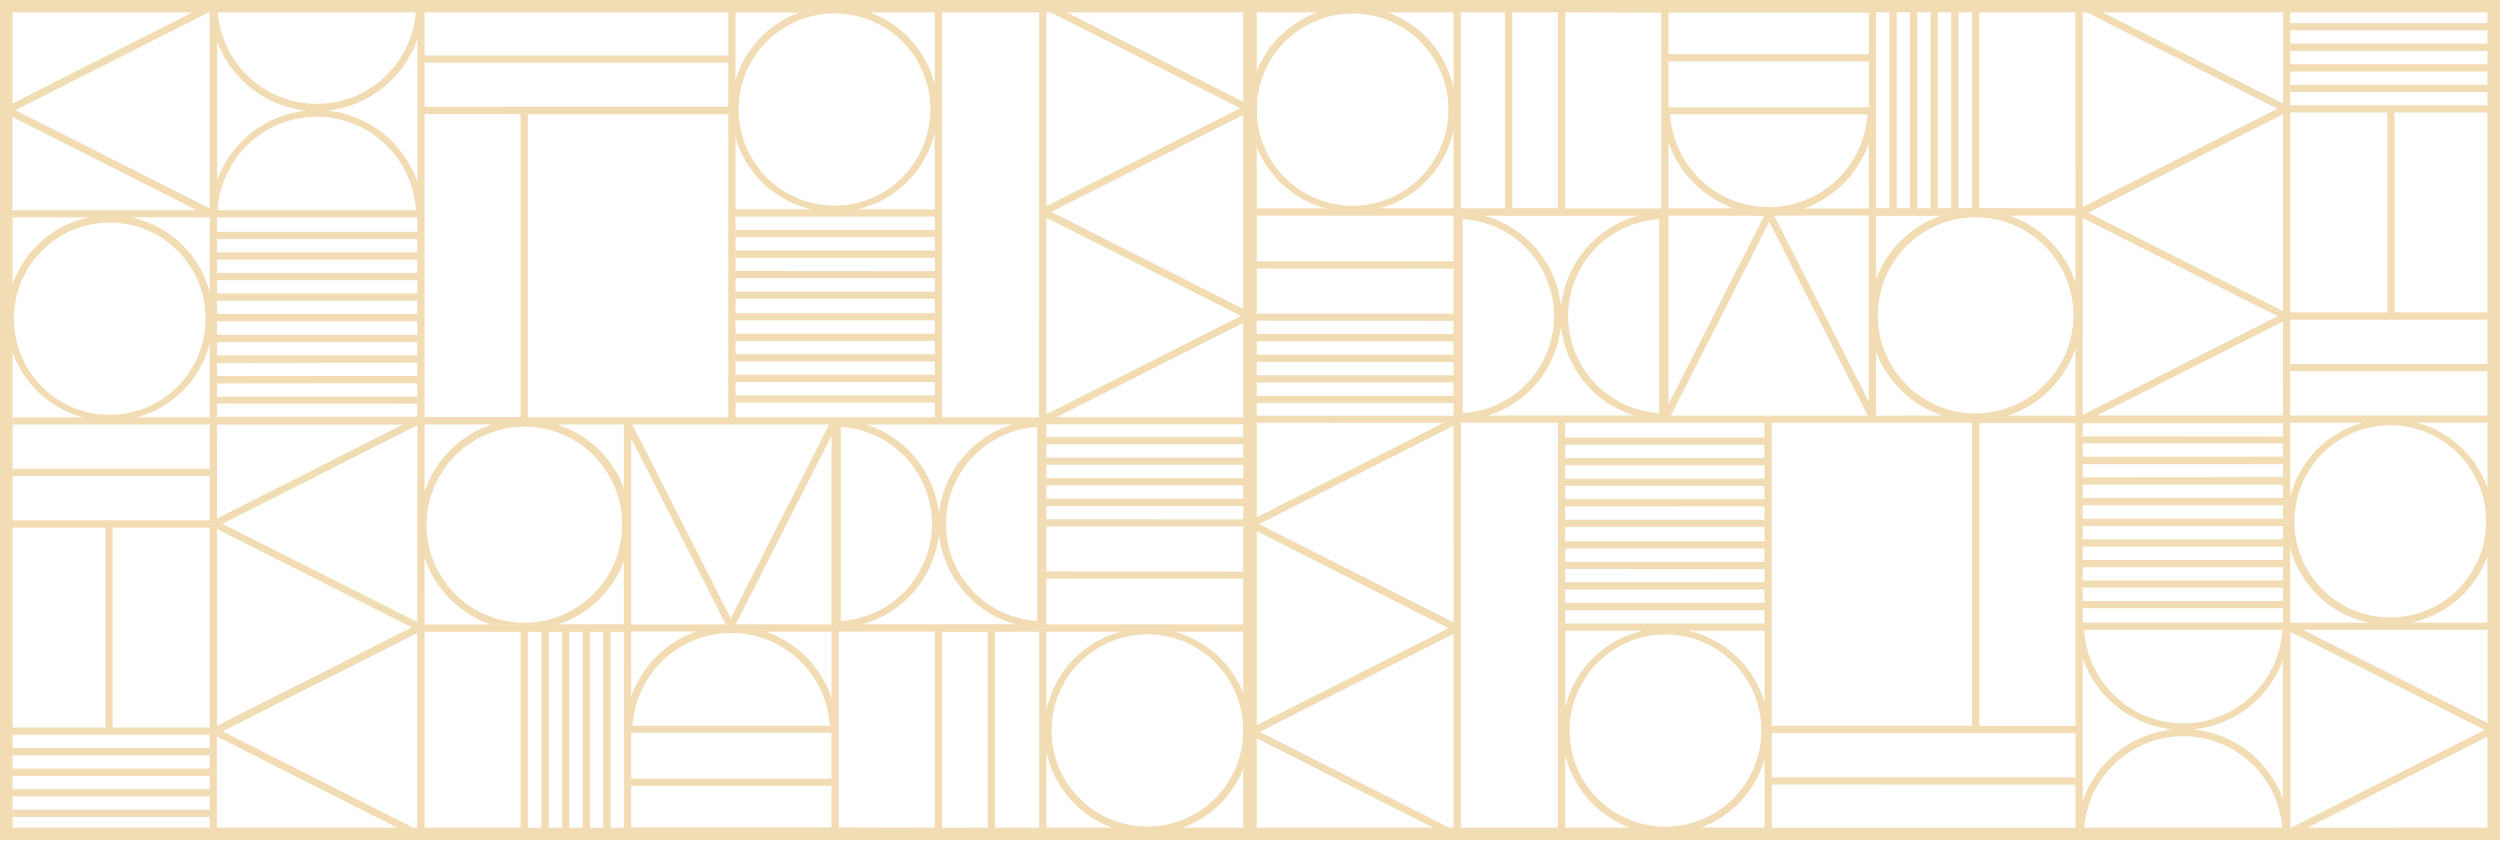 <svg width="375" height="127" viewBox="0 0 375 127" fill="none" xmlns="http://www.w3.org/2000/svg">
<path d="M-0 126.008L188.508 126.008L188.508 -0L-0 -0L-0 126.008ZM32.53 124.146V110.477L59.592 124.146H32.53ZM168.035 94.763C165.29 95.509 162.804 97 160.851 99.072C158.898 101.145 157.553 103.717 156.965 106.507V94.763H168.035ZM16.891 109.132L16.891 79.137H31.467L31.467 109.132H16.891ZM32.543 63.695H60.417L32.562 77.774L32.543 63.695ZM20.548 62.603C23.179 61.891 25.576 60.492 27.493 58.55C29.411 56.608 30.782 54.192 31.467 51.546V62.59L20.548 62.603ZM140.224 1.861V12.754C139.62 10.275 138.415 7.984 136.717 6.084C135.019 4.184 132.879 2.734 130.488 1.861L140.224 1.861ZM49.089 16.591C52.126 16.279 55.011 15.103 57.405 13.202C59.798 11.302 61.601 8.755 62.601 5.862L62.601 27.243C61.589 24.365 59.781 21.835 57.388 19.948C54.995 18.062 52.117 16.897 49.089 16.591ZM62.368 1.861C62.06 5.599 60.363 9.085 57.611 11.626C54.86 14.167 51.256 15.578 47.515 15.578C43.775 15.578 40.171 14.167 37.419 11.626C34.668 9.085 32.97 5.599 32.663 1.861L62.368 1.861ZM109.241 62.59L79.184 62.59V17.152L109.241 17.152V62.59ZM155.58 64.048V93.141C151.881 92.922 148.404 91.294 145.862 88.59C143.32 85.886 141.904 82.311 141.904 78.594C141.904 74.878 143.32 71.302 145.862 68.598C148.404 65.894 151.881 64.267 155.58 64.048ZM126.108 93.141V64.048C129.807 64.267 133.284 65.894 135.826 68.598C138.369 71.302 139.785 74.878 139.785 78.594C139.785 82.311 138.369 85.886 135.826 88.59C133.284 91.294 129.807 92.922 126.108 93.141ZM94.873 108.861C95.119 105.09 96.786 101.554 99.536 98.97C102.286 96.386 105.913 94.949 109.682 94.949C113.451 94.949 117.078 96.386 119.828 98.97C122.578 101.554 124.245 105.09 124.49 108.861H94.873ZM114.968 94.763H124.73V104.658C123.947 102.38 122.663 100.308 120.974 98.595C119.284 96.882 117.231 95.572 114.968 94.763ZM94.672 65.733L108.876 93.677H94.691L94.672 65.733ZM93.583 63.669V73.237C92.748 70.994 91.419 68.97 89.693 67.315C87.968 65.66 85.892 64.418 83.621 63.682L93.583 63.669ZM94.842 63.669L124.383 63.669L109.613 92.75L94.842 63.669ZM78.718 63.985C81.618 63.999 84.449 64.874 86.854 66.499C89.258 68.125 91.128 70.428 92.228 73.119C93.329 75.81 93.609 78.767 93.034 81.617C92.46 84.468 91.056 87.084 89 89.135C86.944 91.186 84.328 92.58 81.483 93.141C78.637 93.703 75.69 93.406 73.012 92.29C70.335 91.173 68.047 89.285 66.438 86.866C64.829 84.447 63.971 81.603 63.972 78.695C63.992 74.787 65.556 71.046 68.321 68.291C71.086 65.536 74.827 63.992 78.724 63.998L78.718 63.985ZM63.683 73.722V63.669L73.828 63.669C71.471 64.435 69.325 65.744 67.564 67.492C65.803 69.24 64.476 71.379 63.689 73.735L63.683 73.722ZM93.577 84.173V93.639L83.822 93.639C86.046 92.886 88.074 91.648 89.763 90.013C91.451 88.378 92.755 86.388 93.583 84.186L93.577 84.173ZM110.368 93.639L124.723 65.361L124.723 93.677L110.368 93.639ZM78.089 17.108V62.546L63.689 62.546L63.689 17.108L78.089 17.108ZM32.537 48.189H62.601V50.234H32.543L32.537 48.189ZM62.594 47.103H32.537V45.109H62.601L62.594 47.103ZM62.393 31.541L32.631 31.541C32.865 27.743 34.535 24.177 37.3 21.57C40.065 18.963 43.717 17.512 47.512 17.512C51.307 17.512 54.959 18.963 57.724 21.57C60.489 24.177 62.159 27.743 62.393 31.541ZM62.594 32.626V34.778H32.537V32.626H62.594ZM62.594 35.864V37.858H32.537V35.864H62.594ZM62.594 38.944V40.938H32.537V38.944H62.594ZM62.594 42.023V44.017H32.537V42.023H62.594ZM62.594 51.319V53.313H32.537V51.319H62.594ZM62.594 54.399V56.393H32.537V54.456L62.594 54.399ZM62.594 57.478V59.504H32.537V57.51L62.594 57.478ZM62.594 60.558V62.527H32.537L32.537 60.533L62.594 60.558ZM62.594 93.311L33.355 78.569L62.601 63.783L62.594 93.311ZM61.757 94.106L32.537 108.88L32.537 79.333L61.757 94.106ZM63.683 83.649C64.456 85.978 65.757 88.095 67.483 89.835C69.21 91.575 71.315 92.89 73.633 93.677H63.689L63.683 83.649ZM94.666 94.725H104.389C102.147 95.528 100.111 96.822 98.43 98.513C96.749 100.204 95.465 102.249 94.672 104.5L94.666 94.725ZM124.723 109.915V116.794L94.666 116.794V109.915L124.723 109.915ZM124.723 117.879V124.108H94.666V117.879H124.723ZM125.812 124.108V94.725L140.224 94.725V124.146L125.812 124.108ZM129.349 93.639C132.398 92.803 135.126 91.065 137.176 88.651C139.226 86.238 140.503 83.261 140.841 80.109C141.179 83.261 142.456 86.238 144.506 88.651C146.556 91.065 149.283 92.803 152.333 93.639H129.349ZM140.847 77.042C140.518 73.989 139.308 71.099 137.365 68.726C135.422 66.353 132.831 64.6 129.909 63.682H151.785C148.86 64.595 146.266 66.347 144.323 68.721C142.379 71.095 141.171 73.987 140.847 77.042ZM110.33 62.59V60.381H140.224V62.59H110.33ZM110.33 59.296V57.302H140.224V59.296H110.33ZM110.33 56.216V54.222H140.224V56.216H110.33ZM110.33 53.137V51.142H140.224V53.137H110.33ZM110.33 50.051V48.056H140.224V50.038L110.33 50.051ZM110.33 46.971V44.825H140.224V46.971H110.33ZM140.224 43.727H110.33V41.733H140.224V43.727ZM110.33 40.648V38.678H140.224V40.673L110.33 40.648ZM110.33 37.568V35.574H140.224V37.568H110.33ZM110.33 34.488V32.488H140.224V34.488H110.33ZM128.581 31.402C131.391 30.771 133.968 29.366 136.023 27.344C138.078 25.323 139.529 22.765 140.212 19.961V31.415L128.581 31.402ZM139.551 16.351C139.566 19.206 138.735 22.002 137.164 24.384C135.592 26.765 133.351 28.625 130.724 29.728C128.098 30.831 125.204 31.127 122.409 30.578C119.614 30.03 117.045 28.662 115.026 26.648C113.008 24.634 111.631 22.064 111.071 19.264C110.511 16.464 110.792 13.561 111.879 10.921C112.966 8.282 114.81 6.026 117.178 4.439C119.545 2.852 122.329 2.005 125.176 2.006C128.982 2 132.635 3.508 135.332 6.2C138.03 8.892 139.552 12.547 139.563 16.363L139.551 16.351ZM121.765 31.402L110.318 31.402V20.636C111.091 23.297 112.562 25.701 114.578 27.597C116.594 29.493 119.08 30.811 121.778 31.415L121.765 31.402ZM63.677 16.042V9.403L109.241 9.403V16.054L63.677 16.042ZM63.677 8.317V1.849L109.241 1.849V8.33L63.677 8.317ZM45.942 16.591C42.971 16.9 40.146 18.034 37.783 19.866C35.42 21.698 33.614 24.154 32.568 26.959L32.568 6.228C33.614 9.033 35.42 11.489 37.783 13.32C40.146 15.15 42.971 16.283 45.942 16.591ZM31.467 32.62V43.872C30.742 41.076 29.251 38.539 27.164 36.547C25.076 34.555 22.475 33.188 19.654 32.601L31.467 32.62ZM30.837 47.728C30.852 50.584 30.022 53.379 28.45 55.761C26.879 58.142 24.638 60.002 22.011 61.105C19.384 62.208 16.49 62.504 13.696 61.956C10.901 61.407 8.332 60.039 6.313 58.025C4.295 56.011 2.918 53.441 2.358 50.641C1.797 47.842 2.079 44.938 3.166 42.299C4.253 39.66 6.097 37.403 8.464 35.816C10.832 34.229 13.616 33.383 16.463 33.384C20.262 33.379 23.907 34.883 26.602 37.569C29.296 40.254 30.819 43.9 30.837 47.709V47.728ZM62.588 94.958L62.588 124.146H61.959L33.374 109.7L62.588 94.958ZM63.677 94.782H78.095V124.146H63.689L63.677 94.782ZM79.171 124.165V94.782H81.223V124.146L79.171 124.165ZM82.318 124.165V94.782H84.332V124.146L82.318 124.165ZM85.402 124.165V94.782H87.403V124.146L85.402 124.165ZM88.492 124.165V94.782H90.499V124.146L88.492 124.165ZM91.582 124.165V94.782H93.583V124.146L91.582 124.165ZM141.3 124.165V94.782H148.16V124.146L141.3 124.165ZM155.863 62.609L141.3 62.609V1.88L155.876 1.88L155.863 62.609ZM156.952 32.652L186.148 47.387L156.965 62.142L156.952 32.652ZM119.871 1.88C117.591 2.71 115.538 4.067 113.878 5.841C112.218 7.615 110.998 9.756 110.318 12.091V1.88L119.871 1.88ZM31.442 1.88L31.442 31.257L2.297 16.521L31.284 1.861L31.442 1.88ZM29.554 31.541L1.862 31.541L1.862 17.544L29.554 31.541ZM13.298 32.626C10.703 33.167 8.291 34.367 6.293 36.112C4.295 37.858 2.778 40.089 1.888 42.591L1.888 32.601L13.298 32.626ZM12.391 62.622H1.888L1.888 52.846C2.726 55.201 4.119 57.317 5.949 59.015C7.779 60.712 9.992 61.941 12.398 62.596L12.391 62.622ZM31.467 63.682V70.321H1.888L1.888 63.682L31.467 63.682ZM31.467 71.406L31.467 78.052H1.888L1.888 71.406H31.467ZM15.815 79.137L15.815 109.132H1.888L1.888 79.137H15.815ZM31.467 110.218V112.212H1.888L1.888 110.218L31.467 110.218ZM31.467 113.298L31.467 115.292L1.888 115.292L1.888 113.298H31.467ZM31.467 116.377V118.371H1.888L1.888 116.377H31.467ZM31.467 119.457V121.457H1.888L1.888 119.457H31.467ZM149.249 94.763L155.876 94.763V124.146L149.249 124.146V94.763ZM156.965 112.793C157.507 115.369 158.695 117.764 160.418 119.752C162.14 121.74 164.339 123.254 166.808 124.152H156.965V112.793ZM157.733 109.637C157.718 106.782 158.548 103.986 160.12 101.605C161.691 99.223 163.932 97.363 166.559 96.26C169.186 95.157 172.08 94.861 174.874 95.41C177.669 95.958 180.238 97.326 182.257 99.34C184.275 101.355 185.652 103.925 186.212 106.724C186.773 109.524 186.491 112.427 185.404 115.067C184.317 117.706 182.473 119.962 180.106 121.549C177.738 123.136 174.954 123.983 172.107 123.982C168.308 123.985 164.662 122.479 161.968 119.793C159.274 117.107 157.751 113.46 157.733 109.65V109.637ZM176.185 94.75H186.638V104.343C185.783 102.026 184.389 99.948 182.57 98.282C180.752 96.615 178.563 95.409 176.185 94.763V94.75ZM156.965 93.665V86.799H186.638V93.677L156.965 93.665ZM156.965 85.713L156.965 78.967L186.638 78.967V85.726L156.965 85.713ZM156.965 77.881V75.912H186.638V77.906L156.965 77.881ZM156.965 74.802V72.807H186.638V74.802L156.965 74.802ZM156.965 71.722V69.721L186.638 69.721V71.722L156.965 71.722ZM156.965 68.636V66.642L186.638 66.642V68.636H156.965ZM156.965 65.556V63.663H186.638V65.556H156.965ZM158.481 62.578L186.638 48.347V62.59L158.481 62.578ZM157.701 31.774L186.651 17.146V46.422L157.701 31.774ZM156.965 30.929V1.849L157.594 1.849L186.041 16.231L156.965 30.929ZM28.893 1.849L1.888 15.518L1.888 1.861L28.893 1.849ZM1.888 122.543L31.467 122.543V124.146H1.888L1.888 122.543ZM177.412 124.146C179.525 123.376 181.446 122.154 183.039 120.564C184.632 118.973 185.861 117.054 186.638 114.938V124.146H177.412ZM186.638 15.329L160.005 1.861L186.638 1.861L186.638 15.329Z" fill="#F1DCB4"/>
<path d="M375 0.002H186.492V126.01H375V0.002ZM342.469 1.864V15.533L315.407 1.864H342.469ZM206.964 31.247C209.709 30.501 212.195 29.01 214.148 26.938C216.102 24.865 217.446 22.292 218.035 19.503V31.247H206.964ZM358.108 16.877V46.873H343.532V16.877H358.108ZM342.456 62.315H314.583L342.437 48.236L342.456 62.315ZM354.452 63.407C351.82 64.119 349.424 65.517 347.506 67.46C345.588 69.401 344.217 71.818 343.532 74.463V63.42L354.452 63.407ZM234.775 124.149V113.256C235.379 115.735 236.584 118.025 238.282 119.925C239.981 121.825 242.12 123.276 244.511 124.149H234.775ZM325.911 109.419C322.873 109.731 319.988 110.907 317.594 112.807C315.201 114.708 313.398 117.255 312.399 120.147V98.766C313.411 101.645 315.218 104.175 317.611 106.061C320.004 107.948 322.883 109.112 325.911 109.419ZM312.632 124.149C312.939 120.41 314.637 116.925 317.388 114.384C320.14 111.842 323.743 110.432 327.484 110.432C331.225 110.432 334.829 111.842 337.58 114.384C340.332 116.925 342.029 120.41 342.337 124.149H312.632ZM265.758 63.42H295.815V108.857H265.758V63.42ZM219.419 61.962V32.869C223.119 33.088 226.595 34.715 229.137 37.419C231.68 40.123 233.096 43.699 233.096 47.415C233.096 51.132 231.68 54.707 229.137 57.411C226.595 60.115 223.119 61.743 219.419 61.962ZM248.891 32.869V61.962C245.192 61.743 241.715 60.115 239.173 57.411C236.631 54.707 235.215 51.132 235.215 47.415C235.215 43.699 236.631 40.123 239.173 37.419C241.715 34.715 245.192 33.088 248.891 32.869ZM280.126 17.149C279.881 20.92 278.214 24.456 275.464 27.04C272.713 29.623 269.086 31.061 265.317 31.061C261.549 31.061 257.921 29.623 255.171 27.04C252.421 24.456 250.754 20.92 250.509 17.149H280.126ZM260.031 31.247H250.27V21.352C251.052 23.63 252.336 25.702 254.026 27.415C255.715 29.128 257.768 30.437 260.031 31.247ZM280.327 60.277L266.123 32.333H280.308L280.327 60.277ZM281.416 62.34V52.773C282.251 55.016 283.581 57.04 285.306 58.695C287.031 60.349 289.107 61.591 291.379 62.328L281.416 62.34ZM280.157 62.34H250.616L265.387 33.26L280.157 62.34ZM296.281 62.025C293.381 62.011 290.55 61.136 288.146 59.511C285.741 57.885 283.871 55.581 282.771 52.891C281.671 50.2 281.39 47.243 281.965 44.392C282.54 41.542 283.943 38.926 285.999 36.875C288.055 34.824 290.671 33.43 293.516 32.868C296.362 32.307 299.309 32.603 301.987 33.72C304.665 34.837 306.952 36.724 308.561 39.144C310.17 41.563 311.028 44.406 311.027 47.314C311.007 51.223 309.443 54.964 306.678 57.719C303.913 60.473 300.172 62.017 296.275 62.012L296.281 62.025ZM311.316 52.287V62.34H301.171C303.529 61.575 305.674 60.266 307.435 58.517C309.196 56.769 310.523 54.631 311.31 52.275L311.316 52.287ZM281.422 41.837V32.37H291.177C288.954 33.123 286.925 34.362 285.237 35.997C283.549 37.632 282.244 39.622 281.416 41.824L281.422 41.837ZM264.631 32.37L250.276 60.649V32.333L264.631 32.37ZM296.91 108.902V63.464H311.31V108.902H296.91ZM342.463 77.821H312.399V75.776H342.456L342.463 77.821ZM312.405 78.906H342.463V80.9H312.399L312.405 78.906ZM312.606 94.469H342.368C342.134 98.267 340.465 101.833 337.7 104.44C334.935 107.047 331.282 108.498 327.487 108.498C323.692 108.498 320.04 107.047 317.275 104.44C314.51 101.833 312.84 98.267 312.606 94.469ZM312.405 93.383V91.231H342.463V93.383H312.405ZM312.405 90.146V88.152H342.463V90.146H312.405ZM312.405 87.066V85.072H342.463V87.066H312.405ZM312.405 83.987V81.992H342.463V83.987H312.405ZM312.405 74.691V72.697H342.463V74.691H312.405ZM312.405 71.611V69.617H342.463V71.554L312.405 71.611ZM312.405 68.531V66.506H342.463V68.5L312.405 68.531ZM312.405 65.452V63.483H342.463V65.477L312.405 65.452ZM312.405 32.699L341.644 47.441L312.399 62.227L312.405 32.699ZM313.242 31.903L342.463 17.13V46.677L313.242 31.903ZM311.316 42.36C310.543 40.032 309.242 37.914 307.516 36.175C305.79 34.435 303.685 33.12 301.366 32.333H311.31L311.316 42.36ZM280.333 31.285H270.61C272.853 30.482 274.888 29.188 276.569 27.497C278.25 25.806 279.534 23.761 280.327 21.509L280.333 31.285ZM250.276 16.095V9.216H280.333V16.095H250.276ZM250.276 8.131V1.902H280.333V8.131H250.276ZM249.187 1.902V31.285H234.775V1.864L249.187 1.902ZM245.65 32.37C242.601 33.207 239.873 34.945 237.824 37.359C235.774 39.772 234.497 42.749 234.158 45.901C233.82 42.749 232.543 39.772 230.493 37.359C228.443 34.945 225.716 33.207 222.667 32.37H245.65ZM234.152 48.968C234.481 52.02 235.691 54.91 237.634 57.284C239.577 59.657 242.168 61.41 245.09 62.328H223.214C226.139 61.415 228.733 59.663 230.677 57.289C232.62 54.915 233.829 52.022 234.152 48.968ZM264.669 63.42V65.628H234.775V63.42H264.669ZM264.669 66.714V68.708H234.775V66.714H264.669ZM264.669 69.793V71.788H234.775V69.793H264.669ZM264.669 72.873V74.867H234.775V72.873H264.669ZM264.669 75.959V77.953H234.775V75.972L264.669 75.959ZM264.669 79.039V81.184H234.775V79.039H264.669ZM234.775 82.283H264.669V84.277H234.775V82.283ZM264.669 85.362V87.331H234.775V85.337L264.669 85.362ZM264.669 88.442V90.436H234.775V88.442H264.669ZM264.669 91.522V93.522H234.775V91.522H264.669ZM246.418 94.608C243.609 95.238 241.031 96.644 238.976 98.665C236.921 100.687 235.47 103.245 234.788 106.049V94.595L246.418 94.608ZM235.449 109.659C235.434 106.803 236.264 104.008 237.836 101.626C239.407 99.245 241.648 97.385 244.275 96.282C246.902 95.179 249.796 94.883 252.59 95.431C255.385 95.98 257.954 97.348 259.973 99.362C261.991 101.376 263.368 103.946 263.928 106.746C264.489 109.546 264.207 112.449 263.12 115.088C262.033 117.728 260.189 119.984 257.822 121.571C255.454 123.158 252.67 124.005 249.823 124.003C246.017 124.01 242.364 122.502 239.667 119.81C236.969 117.118 235.448 113.462 235.436 109.646L235.449 109.659ZM253.234 94.608H264.682V105.374C263.909 102.713 262.437 100.309 260.421 98.413C258.405 96.517 255.919 95.198 253.221 94.595L253.234 94.608ZM311.323 109.968V116.607H265.758V109.956L311.323 109.968ZM311.323 117.693V124.161H265.758V117.68L311.323 117.693ZM329.057 109.419C332.028 109.11 334.853 107.975 337.216 106.144C339.579 104.312 341.385 101.855 342.431 99.05V119.781C341.385 116.977 339.579 114.521 337.216 112.69C334.853 110.859 332.028 109.726 329.057 109.419ZM343.532 93.39V82.137C344.258 84.934 345.748 87.471 347.835 89.463C349.923 91.455 352.524 92.821 355.345 93.409L343.532 93.39ZM344.162 78.281C344.147 75.426 344.978 72.63 346.549 70.249C348.12 67.867 350.361 66.007 352.988 64.904C355.615 63.802 358.509 63.506 361.304 64.054C364.098 64.602 366.668 65.97 368.686 67.985C370.705 69.999 372.081 72.569 372.642 75.368C373.202 78.168 372.921 81.072 371.834 83.711C370.746 86.35 368.902 88.606 366.535 90.194C364.168 91.781 361.384 92.627 358.536 92.626C354.737 92.631 351.092 91.126 348.397 88.441C345.703 85.756 344.18 82.109 344.162 78.3V78.281ZM312.411 31.051V1.864H313.041L341.626 16.309L312.411 31.051ZM311.323 31.228H296.904V1.864H311.31L311.323 31.228ZM295.828 1.845V31.228H293.776V1.864L295.828 1.845ZM292.681 1.845V31.228H290.667V1.864L292.681 1.845ZM289.597 1.845V31.228H287.596V1.864L289.597 1.845ZM286.507 1.845V31.228H284.5V1.864L286.507 1.845ZM283.417 1.845V31.228H281.416V1.864L283.417 1.845ZM233.699 1.845V31.228H226.839V1.864L233.699 1.845ZM219.136 63.401H233.699V124.13H219.123L219.136 63.401ZM218.047 93.358L188.852 78.622L218.035 63.868L218.047 93.358ZM255.128 124.13C257.408 123.3 259.462 121.943 261.121 120.169C262.781 118.395 264.001 116.253 264.682 113.919V124.13H255.128ZM343.558 124.13V94.753L372.703 109.489L343.715 124.149L343.558 124.13ZM345.446 94.469H373.137V108.466L345.446 94.469ZM361.702 93.383C364.296 92.843 366.708 91.642 368.706 89.897C370.705 88.152 372.222 85.921 373.112 83.418V93.409L361.702 93.383ZM362.608 63.388H373.112V73.163C372.273 70.809 370.88 68.693 369.05 66.995C367.22 65.297 365.008 64.069 362.602 63.413L362.608 63.388ZM343.532 62.328V55.689H373.112V62.328H343.532ZM343.532 54.603V47.958H373.112V54.603H343.532ZM359.184 46.873V16.877H373.112V46.873H359.184ZM343.532 15.792V13.798H373.112V15.792H343.532ZM343.532 12.712V10.718H373.112V12.712H343.532ZM343.532 9.633V7.638H373.112V9.633H343.532ZM343.532 6.553V4.552H373.112V6.553H343.532ZM225.75 31.247H219.123V1.864H225.75V31.247ZM218.035 13.217C217.492 10.641 216.304 8.246 214.581 6.258C212.859 4.27 210.66 2.756 208.192 1.858H218.035V13.217ZM217.267 16.372C217.282 19.228 216.451 22.024 214.88 24.405C213.308 26.787 211.067 28.647 208.44 29.75C205.814 30.852 202.92 31.148 200.125 30.6C197.33 30.052 194.761 28.684 192.742 26.669C190.724 24.655 189.347 22.085 188.787 19.285C188.227 16.486 188.508 13.582 189.595 10.943C190.682 8.304 192.526 6.048 194.894 4.46C197.261 2.873 200.045 2.027 202.892 2.028C206.692 2.025 210.337 3.531 213.031 6.217C215.726 8.903 217.248 12.55 217.267 16.36V16.372ZM198.814 31.26H188.361V21.667C189.216 23.984 190.611 26.062 192.429 27.728C194.247 29.395 196.437 30.601 198.814 31.247V31.26ZM218.035 32.345V39.211H188.361V32.333L218.035 32.345ZM218.035 40.297V47.043H188.361V40.284L218.035 40.297ZM218.035 48.129V50.097H188.361V48.103L218.035 48.129ZM218.035 51.208V53.202H188.361V51.208H218.035ZM218.035 54.288V56.288H188.361V54.288H218.035ZM218.035 57.374V59.368H188.361V57.374H218.035ZM218.035 60.453V62.347H188.361V60.453H218.035ZM216.518 63.432L188.361 77.663V63.42L216.518 63.432ZM217.298 94.235L188.348 108.864V79.588L217.298 94.235ZM218.035 95.081V124.161H217.405L188.959 109.779L218.035 95.081ZM346.106 124.161L373.112 110.492V124.149L346.106 124.161ZM373.112 3.467H343.532V1.864H373.112V3.467ZM197.587 1.864C195.474 2.633 193.554 3.856 191.96 5.446C190.367 7.037 189.138 8.956 188.361 11.071V1.864H197.587ZM188.361 110.681L214.995 124.149H188.361V110.681Z" fill="#F1DCB4"/>
</svg>
